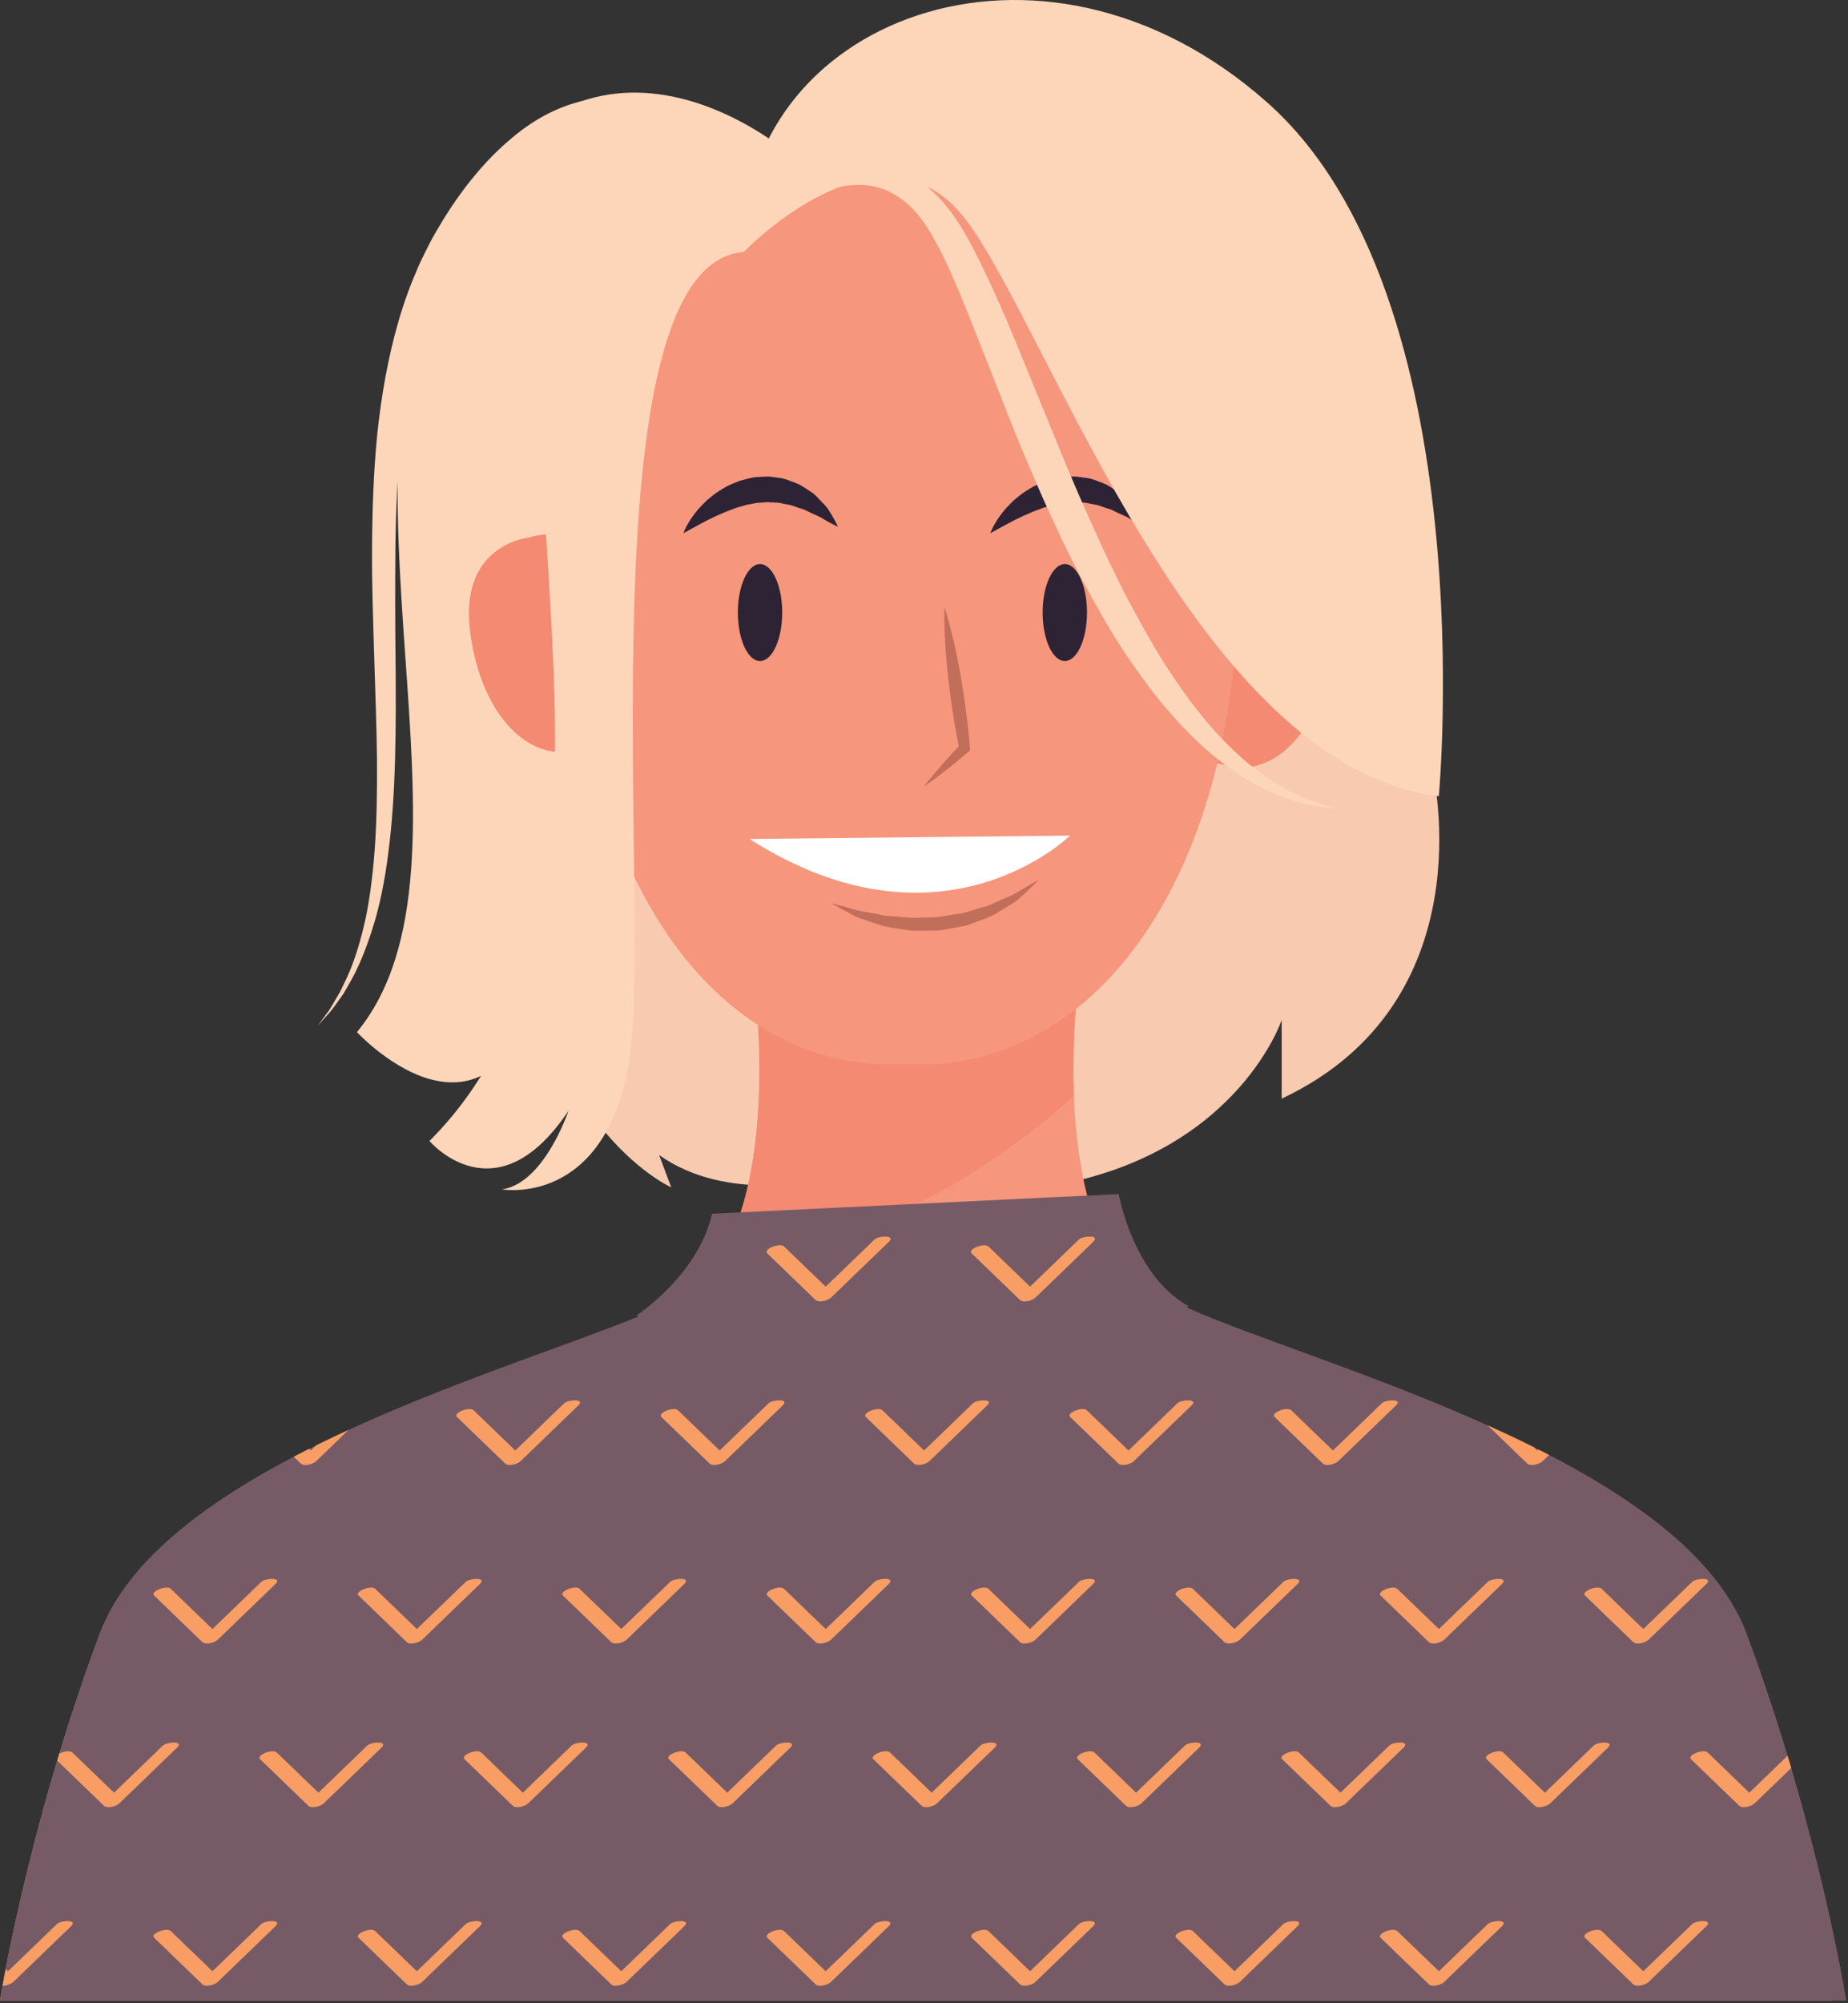 <?xml version="1.0" encoding="UTF-8" standalone="no"?><!DOCTYPE svg PUBLIC "-//W3C//DTD SVG 1.1//EN" "http://www.w3.org/Graphics/SVG/1.1/DTD/svg11.dtd"><svg width="100%" height="100%" viewBox="0 0 637 690" version="1.1" xmlns="http://www.w3.org/2000/svg" xmlns:xlink="http://www.w3.org/1999/xlink" xml:space="preserve" xmlns:serif="http://www.serif.com/" style="fill-rule:evenodd;clip-rule:evenodd;stroke-linejoin:round;stroke-miterlimit:2;"><rect x="0" y="0" width="637" height="690" fill="#333333" stroke="none"/><path d="M282.762,406.245c0,-0 -31.945,8.333 -55.554,-8.334l4.167,11.113c-0,-0 -50,-22.221 -54.167,-112.5c-4.166,-90.279 29.167,-88.888 29.167,-88.888c-0,0 91.667,125 76.387,198.609Z" style="fill:#f8cab0;fill-rule:nonzero;"/><path d="M493.875,265.97c-0,-0 18.75,79.166 -52.083,112.5l-0,-27.084c-0,0 -16.667,50 -87.5,58.334c-70.834,8.333 -35.417,-97.917 -35.417,-97.917l35.417,-91.667l139.583,37.5" style="fill:#f8cab0;fill-rule:nonzero;"/><path d="M597.696,563.761c-24.775,-66.583 -176.308,-98.383 -202.846,-117.683c-34.067,-24.775 -23.225,-106.842 -23.225,-106.842l-55.746,1.467l-55.742,-1.467c0,0 10.838,82.067 -23.229,106.842c-26.533,19.3 -178.07,51.1 -202.845,117.683c-24.775,66.584 -34.063,125.421 -34.063,125.421l631.763,0c-0,0 -9.292,-58.837 -34.067,-125.421Z" style="fill:#f6967c;fill-rule:nonzero;"/><path d="M249.808,430.786c26.096,-2.666 52.325,-7.954 75.046,-20.662c16.563,-9.263 31.475,-20.2 45.317,-32.513c-0.821,-21.091 1.454,-38.375 1.454,-38.375l-55.746,1.467l-55.742,-1.467c0,0 7.713,58.409 -10.329,91.55Z" style="fill:#f38a71;fill-rule:nonzero;"/><path d="M602.092,562.836c-22.509,-60.483 -148.809,-92.466 -193.009,-112.425c0.429,-0.237 0.725,-0.4 0.725,-0.4c-19.337,-10.633 -24.175,-38.675 -24.175,-38.675l-140.196,6.771c-4.833,21.271 -26.029,35.025 -26.029,35.025l0.654,0.379c-49.37,20.142 -164.37,51.875 -185.75,109.325c-24.954,67.075 -34.312,126.346 -34.312,126.346l636.408,0c0,0 -9.358,-59.271 -34.316,-126.346Z" style="fill:#765b67;fill-rule:nonzero;"/><clipPath id="_clip1"><path d="M602.092,562.836c-22.509,-60.483 -148.809,-92.466 -193.009,-112.425c0.429,-0.237 0.725,-0.4 0.725,-0.4c-19.337,-10.633 -24.175,-38.675 -24.175,-38.675l-140.196,6.771c-4.833,21.271 -26.029,35.025 -26.029,35.025l0.654,0.379c-49.37,20.142 -164.37,51.875 -185.75,109.325c-24.954,67.075 -34.312,126.346 -34.312,126.346l636.408,0c0,0 -9.358,-59.271 -34.316,-126.346Z" clip-rule="nonzero"/></clipPath><g clip-path="url(#_clip1)"><path d="M475.887,431.745c5.534,5.341 11.071,10.679 16.609,16.016c1.175,1.134 4.296,0.188 5.3,-0.779c6.642,-6.408 13.283,-12.812 19.929,-19.221c2.5,-2.412 -3.575,-1.991 -4.867,-0.75c-6.641,6.409 -13.283,12.817 -19.925,19.221c1.767,-0.258 3.534,-0.516 5.3,-0.779c-5.537,-5.337 -11.071,-10.679 -16.608,-16.017c-1.425,-1.375 -7.188,0.909 -5.738,2.309Z" style="fill:#f89e64;fill-rule:nonzero;"/><path d="M405.425,431.745c5.537,5.341 11.071,10.679 16.608,16.016c1.175,1.134 4.3,0.188 5.304,-0.779c6.642,-6.408 13.284,-12.812 19.926,-19.221c2.504,-2.412 -3.571,-1.991 -4.863,-0.75c-6.642,6.409 -13.283,12.817 -19.929,19.221c1.767,-0.258 3.537,-0.516 5.304,-0.779c-5.538,-5.337 -11.071,-10.679 -16.608,-16.017c-1.43,-1.375 -7.192,0.909 -5.742,2.309Z" style="fill:#f89e64;fill-rule:nonzero;"/><path d="M334.967,431.745c5.537,5.341 11.071,10.679 16.608,16.016c1.175,1.134 4.296,0.188 5.3,-0.779c6.642,-6.408 13.283,-12.812 19.929,-19.221c2.504,-2.412 -3.575,-1.991 -4.867,-0.75c-6.641,6.409 -13.283,12.817 -19.924,19.221c1.766,-0.258 3.533,-0.516 5.299,-0.779c-5.533,-5.337 -11.07,-10.679 -16.604,-16.017c-1.429,-1.375 -7.191,0.909 -5.741,2.309Z" style="fill:#f89e64;fill-rule:nonzero;"/><path d="M264.508,431.745c5.534,5.341 11.071,10.679 16.605,16.016c1.175,1.134 4.3,0.188 5.304,-0.779c6.641,-6.408 13.283,-12.812 19.925,-19.221c2.504,-2.412 -3.571,-1.991 -4.863,-0.75c-6.641,6.409 -13.283,12.817 -19.925,19.221c1.767,-0.258 3.533,-0.516 5.3,-0.779c-5.537,-5.337 -11.071,-10.679 -16.608,-16.017c-1.425,-1.375 -7.188,0.909 -5.738,2.309Z" style="fill:#f89e64;fill-rule:nonzero;"/><path d="M194.05,431.745c5.533,5.341 11.071,10.679 16.604,16.016c1.175,1.134 4.3,0.188 5.304,-0.779c6.642,-6.408 13.284,-12.812 19.925,-19.221c2.505,-2.412 -3.57,-1.991 -4.862,-0.75c-6.642,6.409 -13.284,12.817 -19.929,19.221c1.766,-0.258 3.537,-0.516 5.304,-0.779c-5.538,-5.337 -11.071,-10.679 -16.608,-16.017c-1.426,-1.375 -7.192,0.909 -5.738,2.309Z" style="fill:#f89e64;fill-rule:nonzero;"/><path d="M123.587,431.745c5.538,5.341 11.071,10.679 16.609,16.016c1.175,1.134 4.3,0.188 5.3,-0.779c6.646,-6.408 13.287,-12.812 19.929,-19.221c2.504,-2.412 -3.571,-1.991 -4.863,-0.75c-6.641,6.409 -13.287,12.817 -19.929,19.221c1.767,-0.258 3.534,-0.516 5.3,-0.779c-5.533,-5.337 -11.07,-10.679 -16.604,-16.017c-1.425,-1.375 -7.192,0.909 -5.742,2.309Z" style="fill:#f89e64;fill-rule:nonzero;"/><path d="M53.129,431.745c5.538,5.341 11.071,10.679 16.608,16.016c1.175,1.134 4.3,0.188 5.301,-0.779c6.641,-6.408 13.287,-12.812 19.929,-19.221c2.504,-2.412 -3.575,-1.991 -4.863,-0.75c-6.646,6.409 -13.287,12.817 -19.929,19.221c1.767,-0.258 3.533,-0.516 5.3,-0.779c-5.533,-5.337 -11.071,-10.679 -16.604,-16.017c-1.429,-1.375 -7.192,0.909 -5.742,2.309Z" style="fill:#f89e64;fill-rule:nonzero;"/><path d="M-17.325,431.745c5.533,5.341 11.071,10.679 16.604,16.016c1.175,1.134 4.296,0.188 5.3,-0.779c6.642,-6.408 13.284,-12.812 19.929,-19.221c2.5,-2.412 -3.575,-1.991 -4.866,-0.75c-6.642,6.409 -13.284,12.817 -19.921,19.221c1.762,-0.258 3.529,-0.516 5.296,-0.779c-5.534,-5.337 -11.067,-10.679 -16.604,-16.017c-1.425,-1.375 -7.188,0.909 -5.738,2.309Z" style="fill:#f89e64;fill-rule:nonzero;"/><path d="M546.346,431.745c5.537,5.341 11.071,10.679 16.608,16.016c1.175,1.134 4.3,0.188 5.3,-0.779c6.642,-6.408 13.288,-12.812 19.929,-19.221c2.504,-2.412 -3.575,-1.991 -4.866,-0.75c-6.642,6.409 -13.284,12.817 -19.925,19.221c1.766,-0.258 3.533,-0.516 5.3,-0.779c-5.534,-5.337 -11.071,-10.679 -16.604,-16.017c-1.43,-1.375 -7.196,0.909 -5.742,2.309Z" style="fill:#f89e64;fill-rule:nonzero;"/><path d="M475.887,431.745c5.534,5.341 11.071,10.679 16.609,16.016c1.175,1.134 4.296,0.188 5.3,-0.779c6.642,-6.408 13.283,-12.812 19.929,-19.221c2.5,-2.412 -3.575,-1.991 -4.867,-0.75c-6.641,6.409 -13.283,12.817 -19.925,19.221c1.767,-0.258 3.534,-0.516 5.3,-0.779c-5.537,-5.337 -11.071,-10.679 -16.608,-16.017c-1.425,-1.375 -7.188,0.909 -5.738,2.309Z" style="fill:#f89e64;fill-rule:nonzero;"/><path d="M405.425,431.745c5.537,5.341 11.071,10.679 16.608,16.016c1.175,1.134 4.3,0.188 5.304,-0.779c6.642,-6.408 13.284,-12.812 19.926,-19.221c2.504,-2.412 -3.571,-1.991 -4.863,-0.75c-6.642,6.409 -13.283,12.817 -19.929,19.221c1.767,-0.258 3.537,-0.516 5.304,-0.779c-5.538,-5.337 -11.071,-10.679 -16.608,-16.017c-1.43,-1.375 -7.192,0.909 -5.742,2.309Z" style="fill:#f89e64;fill-rule:nonzero;"/><path d="M334.967,431.745c5.537,5.341 11.071,10.679 16.608,16.016c1.175,1.134 4.296,0.188 5.3,-0.779c6.642,-6.408 13.283,-12.812 19.929,-19.221c2.504,-2.412 -3.575,-1.991 -4.867,-0.75c-6.641,6.409 -13.283,12.817 -19.924,19.221c1.766,-0.258 3.533,-0.516 5.299,-0.779c-5.533,-5.337 -11.07,-10.679 -16.604,-16.017c-1.429,-1.375 -7.191,0.909 -5.741,2.309Z" style="fill:#f89e64;fill-rule:nonzero;"/><path d="M264.508,431.745c5.534,5.341 11.071,10.679 16.605,16.016c1.175,1.134 4.3,0.188 5.304,-0.779c6.641,-6.408 13.283,-12.812 19.925,-19.221c2.504,-2.412 -3.571,-1.991 -4.863,-0.75c-6.641,6.409 -13.283,12.817 -19.925,19.221c1.767,-0.258 3.533,-0.516 5.3,-0.779c-5.537,-5.337 -11.071,-10.679 -16.608,-16.017c-1.425,-1.375 -7.188,0.909 -5.738,2.309Z" style="fill:#f89e64;fill-rule:nonzero;"/><path d="M194.05,431.745c5.533,5.341 11.071,10.679 16.604,16.016c1.175,1.134 4.3,0.188 5.304,-0.779c6.642,-6.408 13.284,-12.812 19.925,-19.221c2.505,-2.412 -3.57,-1.991 -4.862,-0.75c-6.642,6.409 -13.284,12.817 -19.929,19.221c1.766,-0.258 3.537,-0.516 5.304,-0.779c-5.538,-5.337 -11.071,-10.679 -16.608,-16.017c-1.426,-1.375 -7.192,0.909 -5.738,2.309Z" style="fill:#f89e64;fill-rule:nonzero;"/><path d="M123.587,431.745c5.538,5.341 11.071,10.679 16.609,16.016c1.175,1.134 4.3,0.188 5.3,-0.779c6.646,-6.408 13.287,-12.812 19.929,-19.221c2.504,-2.412 -3.571,-1.991 -4.863,-0.75c-6.641,6.409 -13.287,12.817 -19.929,19.221c1.767,-0.258 3.534,-0.516 5.3,-0.779c-5.533,-5.337 -11.07,-10.679 -16.604,-16.017c-1.425,-1.375 -7.192,0.909 -5.742,2.309Z" style="fill:#f89e64;fill-rule:nonzero;"/><path d="M53.129,431.745c5.538,5.341 11.071,10.679 16.608,16.016c1.175,1.134 4.3,0.188 5.301,-0.779c6.641,-6.408 13.287,-12.812 19.929,-19.221c2.504,-2.412 -3.575,-1.991 -4.863,-0.75c-6.646,6.409 -13.287,12.817 -19.929,19.221c1.767,-0.258 3.533,-0.516 5.3,-0.779c-5.533,-5.337 -11.071,-10.679 -16.604,-16.017c-1.429,-1.375 -7.192,0.909 -5.742,2.309Z" style="fill:#f89e64;fill-rule:nonzero;"/><path d="M-17.325,431.745c5.533,5.341 11.071,10.679 16.604,16.016c1.175,1.134 4.296,0.188 5.3,-0.779c6.642,-6.408 13.284,-12.812 19.929,-19.221c2.5,-2.412 -3.575,-1.991 -4.866,-0.75c-6.642,6.409 -13.284,12.817 -19.921,19.221c1.762,-0.258 3.529,-0.516 5.296,-0.779c-5.534,-5.337 -11.067,-10.679 -16.604,-16.017c-1.425,-1.375 -7.188,0.909 -5.738,2.309Z" style="fill:#f89e64;fill-rule:nonzero;"/><path d="M546.346,431.745c5.537,5.341 11.071,10.679 16.608,16.016c1.175,1.134 4.3,0.188 5.3,-0.779c6.642,-6.408 13.288,-12.812 19.929,-19.221c2.504,-2.412 -3.575,-1.991 -4.866,-0.75c-6.642,6.409 -13.284,12.817 -19.925,19.221c1.766,-0.258 3.533,-0.516 5.3,-0.779c-5.534,-5.337 -11.071,-10.679 -16.604,-16.017c-1.43,-1.375 -7.196,0.909 -5.742,2.309Z" style="fill:#f89e64;fill-rule:nonzero;"/><path d="M475.887,667.524c5.534,5.337 11.071,10.679 16.609,16.017c1.175,1.133 4.296,0.187 5.3,-0.78c6.642,-6.408 13.283,-12.812 19.929,-19.22c2.5,-2.417 -3.575,-1.996 -4.867,-0.75c-6.641,6.408 -13.283,12.816 -19.925,19.22c1.767,-0.258 3.534,-0.52 5.3,-0.779c-5.537,-5.337 -11.071,-10.679 -16.608,-16.016c-1.425,-1.375 -7.188,0.908 -5.738,2.308Z" style="fill:#f89e64;fill-rule:nonzero;"/><path d="M405.425,667.524c5.537,5.337 11.071,10.679 16.608,16.017c1.175,1.133 4.3,0.187 5.304,-0.78c6.642,-6.408 13.284,-12.812 19.926,-19.22c2.504,-2.417 -3.571,-1.996 -4.863,-0.75c-6.642,6.408 -13.283,12.816 -19.929,19.22c1.767,-0.258 3.537,-0.52 5.304,-0.779c-5.538,-5.337 -11.071,-10.679 -16.608,-16.016c-1.43,-1.375 -7.192,0.908 -5.742,2.308Z" style="fill:#f89e64;fill-rule:nonzero;"/><path d="M334.967,667.524c5.537,5.337 11.071,10.679 16.608,16.017c1.175,1.133 4.296,0.187 5.3,-0.78c6.642,-6.408 13.283,-12.812 19.929,-19.22c2.504,-2.417 -3.575,-1.996 -4.867,-0.75c-6.641,6.408 -13.283,12.816 -19.924,19.22c1.766,-0.258 3.533,-0.52 5.299,-0.779c-5.533,-5.337 -11.07,-10.679 -16.604,-16.016c-1.429,-1.375 -7.191,0.908 -5.741,2.308Z" style="fill:#f89e64;fill-rule:nonzero;"/><path d="M264.508,667.524c5.534,5.337 11.071,10.679 16.605,16.017c1.175,1.133 4.3,0.187 5.304,-0.78c6.641,-6.408 13.283,-12.812 19.925,-19.22c2.504,-2.417 -3.571,-1.996 -4.863,-0.75c-6.641,6.408 -13.283,12.816 -19.925,19.22c1.767,-0.258 3.533,-0.52 5.3,-0.779c-5.537,-5.337 -11.071,-10.679 -16.608,-16.016c-1.425,-1.375 -7.188,0.908 -5.738,2.308Z" style="fill:#f89e64;fill-rule:nonzero;"/><path d="M194.05,667.524c5.533,5.337 11.071,10.679 16.604,16.017c1.175,1.133 4.3,0.187 5.304,-0.78c6.642,-6.408 13.284,-12.812 19.925,-19.22c2.505,-2.417 -3.57,-1.996 -4.862,-0.75c-6.642,6.408 -13.284,12.816 -19.929,19.22c1.766,-0.258 3.537,-0.52 5.304,-0.779c-5.538,-5.337 -11.071,-10.679 -16.608,-16.016c-1.426,-1.375 -7.192,0.908 -5.738,2.308Z" style="fill:#f89e64;fill-rule:nonzero;"/><path d="M123.587,667.524c5.538,5.337 11.071,10.679 16.609,16.017c1.175,1.133 4.3,0.187 5.3,-0.78c6.646,-6.408 13.287,-12.812 19.929,-19.22c2.504,-2.417 -3.571,-1.996 -4.863,-0.75c-6.641,6.408 -13.287,12.816 -19.929,19.22c1.767,-0.258 3.534,-0.52 5.3,-0.779c-5.533,-5.337 -11.07,-10.679 -16.604,-16.016c-1.425,-1.375 -7.192,0.908 -5.742,2.308Z" style="fill:#f89e64;fill-rule:nonzero;"/><path d="M53.129,667.524c5.538,5.337 11.071,10.679 16.608,16.017c1.175,1.133 4.3,0.187 5.301,-0.78c6.641,-6.408 13.287,-12.812 19.929,-19.22c2.504,-2.417 -3.575,-1.996 -4.863,-0.75c-6.646,6.408 -13.287,12.816 -19.929,19.22c1.767,-0.258 3.533,-0.52 5.3,-0.779c-5.533,-5.337 -11.071,-10.679 -16.604,-16.016c-1.429,-1.375 -7.192,0.908 -5.742,2.308Z" style="fill:#f89e64;fill-rule:nonzero;"/><path d="M-17.325,667.524c5.533,5.337 11.071,10.679 16.604,16.017c1.175,1.133 4.296,0.187 5.3,-0.78c6.642,-6.408 13.284,-12.812 19.929,-19.22c2.5,-2.417 -3.575,-1.996 -4.866,-0.75c-6.642,6.408 -13.284,12.816 -19.921,19.22c1.762,-0.258 3.529,-0.52 5.296,-0.779c-5.534,-5.337 -11.067,-10.679 -16.604,-16.016c-1.425,-1.375 -7.188,0.908 -5.738,2.308Z" style="fill:#f89e64;fill-rule:nonzero;"/><path d="M546.346,667.524c5.537,5.337 11.071,10.679 16.608,16.017c1.175,1.133 4.3,0.187 5.3,-0.78c6.642,-6.408 13.288,-12.812 19.929,-19.22c2.504,-2.417 -3.575,-1.996 -4.866,-0.75c-6.642,6.408 -13.284,12.816 -19.925,19.22c1.766,-0.258 3.533,-0.52 5.3,-0.779c-5.534,-5.337 -11.071,-10.679 -16.604,-16.016c-1.43,-1.375 -7.196,0.908 -5.742,2.308Z" style="fill:#f89e64;fill-rule:nonzero;"/><path d="M512.421,606.016c5.537,5.341 11.071,10.679 16.608,16.016c1.175,1.138 4.296,0.188 5.3,-0.779c6.638,-6.408 13.288,-12.812 19.929,-19.221c2.505,-2.412 -3.575,-1.991 -4.862,-0.75c-6.65,6.409 -13.288,12.817 -19.929,19.221c1.766,-0.258 3.533,-0.517 5.296,-0.779c-5.53,-5.338 -11.067,-10.679 -16.6,-16.017c-1.43,-1.375 -7.192,0.909 -5.742,2.309Z" style="fill:#f89e64;fill-rule:nonzero;"/><path d="M441.962,606.016c5.534,5.341 11.071,10.679 16.609,16.016c1.175,1.138 4.296,0.188 5.3,-0.779c6.641,-6.408 13.283,-12.812 19.929,-19.221c2.5,-2.412 -3.575,-1.991 -4.867,-0.75c-6.641,6.409 -13.283,12.817 -19.925,19.221c1.767,-0.258 3.534,-0.517 5.3,-0.779c-5.537,-5.338 -11.07,-10.679 -16.604,-16.017c-1.429,-1.375 -7.192,0.909 -5.742,2.309Z" style="fill:#f89e64;fill-rule:nonzero;"/><path d="M371.5,606.016c5.537,5.341 11.071,10.679 16.608,16.016c1.175,1.138 4.3,0.188 5.3,-0.779c6.642,-6.408 13.288,-12.812 19.929,-19.221c2.505,-2.412 -3.574,-1.991 -4.862,-0.75c-6.646,6.409 -13.287,12.817 -19.929,19.221c1.767,-0.258 3.533,-0.517 5.3,-0.779c-5.534,-5.338 -11.071,-10.679 -16.604,-16.017c-1.43,-1.375 -7.192,0.909 -5.742,2.309Z" style="fill:#f89e64;fill-rule:nonzero;"/><path d="M301.042,606.016c5.537,5.341 11.07,10.679 16.608,16.016c1.175,1.138 4.296,0.188 5.3,-0.779c6.642,-6.408 13.283,-12.812 19.929,-19.221c2.504,-2.412 -3.575,-1.991 -4.862,-0.75c-6.646,6.409 -13.288,12.817 -19.929,19.221c1.766,-0.258 3.533,-0.517 5.299,-0.779c-5.533,-5.338 -11.07,-10.679 -16.604,-16.017c-1.429,-1.375 -7.191,0.909 -5.741,2.309Z" style="fill:#f89e64;fill-rule:nonzero;"/><path d="M230.583,606.016c5.534,5.341 11.071,10.679 16.605,16.016c1.179,1.138 4.299,0.188 5.304,-0.779c6.641,-6.408 13.283,-12.812 19.925,-19.221c2.504,-2.412 -3.571,-1.991 -4.863,-0.75c-6.642,6.409 -13.283,12.817 -19.925,19.221c1.767,-0.258 3.533,-0.517 5.3,-0.779c-5.537,-5.338 -11.071,-10.679 -16.608,-16.017c-1.425,-1.375 -7.188,0.909 -5.738,2.309Z" style="fill:#f89e64;fill-rule:nonzero;"/><path d="M160.125,606.016c5.533,5.341 11.071,10.679 16.604,16.016c1.175,1.138 4.3,0.188 5.304,-0.779c6.642,-6.408 13.284,-12.812 19.925,-19.221c2.504,-2.412 -3.571,-1.991 -4.862,-0.75c-6.642,6.409 -13.283,12.817 -19.929,19.221c1.77,-0.258 3.537,-0.517 5.304,-0.779c-5.538,-5.338 -11.071,-10.679 -16.609,-16.017c-1.424,-1.375 -7.191,0.909 -5.737,2.309Z" style="fill:#f89e64;fill-rule:nonzero;"/><path d="M89.662,606.016c5.538,5.341 11.076,10.679 16.609,16.016c1.175,1.138 4.3,0.188 5.3,-0.779c6.646,-6.408 13.287,-12.812 19.929,-19.221c2.504,-2.412 -3.571,-1.991 -4.863,-0.75c-6.641,6.409 -13.287,12.817 -19.929,19.221c1.767,-0.258 3.534,-0.517 5.304,-0.779c-5.537,-5.338 -11.074,-10.679 -16.608,-16.017c-1.425,-1.375 -7.192,0.909 -5.742,2.309Z" style="fill:#f89e64;fill-rule:nonzero;"/><path d="M19.204,606.016c5.538,5.341 11.071,10.679 16.609,16.016c1.174,1.138 4.299,0.188 5.299,-0.779c6.642,-6.408 13.288,-12.812 19.93,-19.221c2.504,-2.412 -3.575,-1.991 -4.863,-0.75c-6.646,6.409 -13.287,12.817 -19.929,19.221c1.767,-0.258 3.533,-0.517 5.3,-0.779c-5.533,-5.338 -11.071,-10.679 -16.604,-16.017c-1.429,-1.375 -7.192,0.909 -5.742,2.309Z" style="fill:#f89e64;fill-rule:nonzero;"/><path d="M582.879,606.016c5.538,5.341 11.071,10.679 16.608,16.016c1.175,1.138 4.3,0.188 5.301,-0.779c6.641,-6.408 13.287,-12.812 19.929,-19.221c2.504,-2.412 -3.575,-1.991 -4.863,-0.75c-6.641,6.409 -13.287,12.817 -19.929,19.221c1.767,-0.258 3.533,-0.517 5.3,-0.779c-5.533,-5.338 -11.071,-10.679 -16.604,-16.017c-1.429,-1.375 -7.192,0.909 -5.742,2.309Z" style="fill:#f89e64;fill-rule:nonzero;"/><path d="M475.887,549.636c5.534,5.338 11.071,10.675 16.609,16.017c1.175,1.133 4.296,0.188 5.3,-0.779c6.642,-6.408 13.283,-12.817 19.929,-19.225c2.5,-2.413 -3.575,-1.992 -4.867,-0.746c-6.641,6.404 -13.283,12.813 -19.925,19.221c1.767,-0.263 3.534,-0.521 5.3,-0.779c-5.537,-5.342 -11.071,-10.679 -16.608,-16.021c-1.425,-1.375 -7.188,0.912 -5.738,2.312Z" style="fill:#f89e64;fill-rule:nonzero;"/><path d="M405.425,549.636c5.537,5.338 11.071,10.675 16.608,16.017c1.175,1.133 4.3,0.188 5.304,-0.779c6.642,-6.408 13.284,-12.817 19.926,-19.225c2.504,-2.413 -3.571,-1.992 -4.863,-0.746c-6.642,6.404 -13.283,12.813 -19.929,19.221c1.767,-0.263 3.537,-0.521 5.304,-0.779c-5.538,-5.342 -11.071,-10.679 -16.608,-16.021c-1.43,-1.375 -7.192,0.912 -5.742,2.312Z" style="fill:#f89e64;fill-rule:nonzero;"/><path d="M334.967,549.636c5.537,5.338 11.071,10.675 16.608,16.017c1.175,1.133 4.296,0.188 5.3,-0.779c6.642,-6.408 13.283,-12.817 19.929,-19.225c2.504,-2.413 -3.575,-1.992 -4.867,-0.746c-6.641,6.404 -13.283,12.813 -19.924,19.221c1.766,-0.263 3.533,-0.521 5.299,-0.779c-5.533,-5.342 -11.07,-10.679 -16.604,-16.021c-1.429,-1.375 -7.191,0.912 -5.741,2.312Z" style="fill:#f89e64;fill-rule:nonzero;"/><path d="M264.508,549.636c5.534,5.338 11.071,10.675 16.605,16.017c1.175,1.133 4.3,0.188 5.304,-0.779c6.641,-6.408 13.283,-12.817 19.925,-19.225c2.504,-2.413 -3.571,-1.992 -4.863,-0.746c-6.641,6.404 -13.283,12.813 -19.925,19.221c1.767,-0.263 3.533,-0.521 5.3,-0.779c-5.537,-5.342 -11.071,-10.679 -16.608,-16.021c-1.425,-1.375 -7.188,0.912 -5.738,2.312Z" style="fill:#f89e64;fill-rule:nonzero;"/><path d="M194.05,549.636c5.533,5.338 11.071,10.675 16.604,16.017c1.175,1.133 4.3,0.188 5.304,-0.779c6.642,-6.408 13.284,-12.817 19.925,-19.225c2.505,-2.413 -3.57,-1.992 -4.862,-0.746c-6.642,6.404 -13.284,12.813 -19.929,19.221c1.766,-0.263 3.537,-0.521 5.304,-0.779c-5.538,-5.342 -11.071,-10.679 -16.608,-16.021c-1.426,-1.375 -7.192,0.912 -5.738,2.312Z" style="fill:#f89e64;fill-rule:nonzero;"/><path d="M123.587,549.636c5.538,5.338 11.071,10.675 16.609,16.017c1.175,1.133 4.3,0.188 5.3,-0.779c6.646,-6.408 13.287,-12.817 19.929,-19.225c2.504,-2.413 -3.571,-1.992 -4.863,-0.746c-6.641,6.404 -13.287,12.813 -19.929,19.221c1.767,-0.263 3.534,-0.521 5.3,-0.779c-5.533,-5.342 -11.07,-10.679 -16.604,-16.021c-1.425,-1.375 -7.192,0.912 -5.742,2.312Z" style="fill:#f89e64;fill-rule:nonzero;"/><path d="M53.129,549.636c5.538,5.338 11.071,10.675 16.608,16.017c1.175,1.133 4.3,0.188 5.301,-0.779c6.641,-6.408 13.287,-12.817 19.929,-19.225c2.504,-2.413 -3.575,-1.992 -4.863,-0.746c-6.646,6.404 -13.287,12.813 -19.929,19.221c1.767,-0.263 3.533,-0.521 5.3,-0.779c-5.533,-5.342 -11.071,-10.679 -16.604,-16.021c-1.429,-1.375 -7.192,0.912 -5.742,2.312Z" style="fill:#f89e64;fill-rule:nonzero;"/><path d="M-17.325,549.636c5.533,5.338 11.071,10.675 16.604,16.017c1.175,1.133 4.296,0.188 5.3,-0.779c6.642,-6.408 13.284,-12.817 19.929,-19.225c2.5,-2.413 -3.575,-1.992 -4.866,-0.746c-6.642,6.404 -13.284,12.813 -19.921,19.221c1.762,-0.263 3.529,-0.521 5.296,-0.779c-5.534,-5.342 -11.067,-10.679 -16.604,-16.021c-1.425,-1.375 -7.188,0.912 -5.738,2.312Z" style="fill:#f89e64;fill-rule:nonzero;"/><path d="M546.346,549.636c5.537,5.338 11.071,10.675 16.608,16.017c1.175,1.133 4.3,0.188 5.3,-0.779c6.642,-6.408 13.288,-12.817 19.929,-19.225c2.504,-2.413 -3.575,-1.992 -4.866,-0.746c-6.642,6.404 -13.284,12.813 -19.925,19.221c1.766,-0.263 3.533,-0.521 5.3,-0.779c-5.534,-5.342 -11.071,-10.679 -16.604,-16.021c-1.43,-1.375 -7.196,0.912 -5.742,2.312Z" style="fill:#f89e64;fill-rule:nonzero;"/><path d="M509.813,488.128c5.533,5.338 11.07,10.679 16.604,16.017c1.175,1.133 4.3,0.187 5.304,-0.779c6.642,-6.409 13.279,-12.817 19.925,-19.221c2.504,-2.417 -3.571,-1.996 -4.863,-0.75c-6.641,6.408 -13.287,12.812 -19.925,19.221c1.767,-0.259 3.534,-0.521 5.3,-0.78c-5.537,-5.341 -11.071,-10.679 -16.608,-16.016c-1.425,-1.379 -7.187,0.908 -5.737,2.308Z" style="fill:#f89e64;fill-rule:nonzero;"/><path d="M439.354,488.128c5.534,5.338 11.071,10.679 16.604,16.017c1.175,1.133 4.3,0.187 5.305,-0.779c6.641,-6.409 13.283,-12.817 19.925,-19.221c2.504,-2.417 -3.571,-1.996 -4.863,-0.75c-6.642,6.408 -13.283,12.812 -19.929,19.221c1.771,-0.259 3.537,-0.521 5.304,-0.78c-5.538,-5.341 -11.071,-10.679 -16.608,-16.016c-1.425,-1.379 -7.192,0.908 -5.738,2.308Z" style="fill:#f89e64;fill-rule:nonzero;"/><path d="M368.892,488.128c5.537,5.338 11.071,10.679 16.608,16.017c1.175,1.133 4.296,0.187 5.3,-0.779c6.642,-6.409 13.283,-12.817 19.929,-19.221c2.5,-2.417 -3.575,-1.996 -4.867,-0.75c-6.641,6.408 -13.283,12.812 -19.925,19.221c1.767,-0.259 3.534,-0.521 5.301,-0.78c-5.534,-5.341 -11.071,-10.679 -16.609,-16.016c-1.425,-1.379 -7.187,0.908 -5.737,2.308Z" style="fill:#f89e64;fill-rule:nonzero;"/><path d="M298.433,488.128c5.534,5.338 11.071,10.679 16.605,16.017c1.174,1.133 4.299,0.187 5.304,-0.779c6.641,-6.409 13.283,-12.817 19.925,-19.221c2.504,-2.417 -3.571,-1.996 -4.863,-0.75c-6.642,6.408 -13.283,12.812 -19.925,19.221c1.767,-0.259 3.534,-0.521 5.3,-0.78c-5.537,-5.341 -11.071,-10.679 -16.608,-16.016c-1.425,-1.379 -7.188,0.908 -5.738,2.308Z" style="fill:#f89e64;fill-rule:nonzero;"/><path d="M227.975,488.128c5.533,5.338 11.071,10.679 16.604,16.017c1.175,1.133 4.3,0.187 5.3,-0.779c6.646,-6.409 13.288,-12.817 19.929,-19.221c2.505,-2.417 -3.571,-1.996 -4.862,-0.75c-6.642,6.408 -13.284,12.812 -19.929,19.221c1.766,-0.259 3.537,-0.521 5.304,-0.78c-5.538,-5.341 -11.071,-10.679 -16.609,-16.016c-1.424,-1.379 -7.191,0.908 -5.737,2.308Z" style="fill:#f89e64;fill-rule:nonzero;"/><path d="M157.513,488.128c5.537,5.338 11.07,10.679 16.608,16.017c1.175,1.133 4.3,0.187 5.3,-0.779c6.646,-6.409 13.287,-12.817 19.929,-19.221c2.504,-2.417 -3.571,-1.996 -4.863,-0.75c-6.641,6.408 -13.287,12.812 -19.929,19.221c1.767,-0.259 3.534,-0.521 5.3,-0.78c-5.533,-5.341 -11.071,-10.679 -16.604,-16.016c-1.429,-1.379 -7.191,0.908 -5.741,2.308Z" style="fill:#f89e64;fill-rule:nonzero;"/><path d="M87.054,488.128c5.538,5.338 11.071,10.679 16.608,16.017c1.175,1.133 4.3,0.187 5.3,-0.779c6.642,-6.409 13.288,-12.817 19.93,-19.221c2.504,-2.417 -3.575,-1.996 -4.863,-0.75c-6.646,6.408 -13.287,12.812 -19.929,19.221c1.767,-0.259 3.533,-0.521 5.3,-0.78c-5.533,-5.341 -11.071,-10.679 -16.604,-16.016c-1.429,-1.379 -7.192,0.908 -5.742,2.308Z" style="fill:#f89e64;fill-rule:nonzero;"/><path d="M16.596,488.128c5.533,5.338 11.071,10.679 16.608,16.017c1.175,1.133 4.296,0.187 5.3,-0.779c6.642,-6.409 13.283,-12.817 19.929,-19.221c2.5,-2.417 -3.575,-1.996 -4.866,-0.75c-6.642,6.408 -13.284,12.812 -19.925,19.221c1.766,-0.259 3.533,-0.521 5.3,-0.78c-5.538,-5.341 -11.071,-10.679 -16.609,-16.016c-1.425,-1.379 -7.187,0.908 -5.737,2.308Z" style="fill:#f89e64;fill-rule:nonzero;"/><path d="M580.271,488.128c5.537,5.338 11.071,10.679 16.608,16.017c1.175,1.133 4.296,0.187 5.3,-0.779c6.642,-6.409 13.283,-12.817 19.929,-19.221c2.5,-2.417 -3.575,-1.996 -4.862,-0.75c-6.646,6.408 -13.288,12.812 -19.929,19.221c1.766,-0.259 3.533,-0.521 5.3,-0.78c-5.534,-5.341 -11.071,-10.679 -16.604,-16.016c-1.43,-1.379 -7.192,0.908 -5.742,2.308Z" style="fill:#f89e64;fill-rule:nonzero;"/></g><path d="M274.429,54.857c0,0 -70.137,-63.887 -118.054,21.529c-47.917,85.417 14.583,220.834 -33.333,279.167c-0,0 50,54.167 66.666,-29.167c16.667,-83.333 22.917,-218.75 22.917,-218.75l61.804,-52.779Z" style="fill:#fdd6ba;fill-rule:nonzero;"/><path d="M262.35,63.857c0,0 -1.046,-1.258 -3.2,-3.421c-2.146,-2.166 -5.442,-5.204 -9.917,-8.658c-4.47,-3.446 -10.27,-7.225 -17.466,-10.125c-7.188,-2.771 -15.934,-4.617 -25.092,-3.021c-9.167,1.438 -18.304,6.421 -26.246,13.654c-8.012,7.134 -15.029,16.613 -21.083,26.655c-1.45,2.662 -3.108,5.354 -4.425,8.05c-1.221,2.72 -2.6,5.329 -3.725,8.17c-2.304,5.663 -4.333,11.525 -6.054,17.55c-3.421,12.059 -5.53,24.738 -6.796,37.517c-1.35,12.788 -1.888,25.704 -2.05,38.458c-0.113,12.755 -0.1,25.35 0.042,37.575c0.245,24.425 0.124,47.459 -2.43,67.08c-1.208,9.804 -3.008,18.745 -5.47,26.42c-2.413,7.68 -5.146,14.184 -8.092,19.15c-0.721,1.246 -1.363,2.45 -2.042,3.538c-0.75,1.042 -1.45,2.017 -2.104,2.925c-1.267,1.842 -2.433,3.329 -3.512,4.433c-2.046,2.279 -3.138,3.496 -3.138,3.496c-0,0 0.967,-1.312 2.779,-3.775c0.958,-1.187 1.967,-2.771 3.038,-4.704c0.558,-0.946 1.154,-1.967 1.791,-3.05c0.588,-1.117 1.129,-2.342 1.75,-3.613c2.525,-5.05 4.725,-11.583 6.534,-19.208c1.837,-7.629 2.954,-16.45 3.708,-26.092c0.704,-9.654 0.875,-20.17 0.792,-31.312c-0.1,-11.146 -0.592,-22.921 -0.942,-35.142c-0.35,-12.216 -0.858,-24.879 -0.75,-37.791c0.071,-12.913 0.5,-26.08 1.813,-39.238c1.4,-13.142 3.675,-26.275 7.354,-38.892c1.816,-6.316 4.079,-12.458 6.671,-18.383c1.262,-2.979 2.858,-5.879 4.262,-8.783c1.479,-2.846 3.125,-5.371 4.658,-8.038c6.73,-10.758 14.367,-20.183 23.367,-27.687c8.817,-7.546 19.346,-12.634 29.65,-13.679c10.321,-1.313 19.683,1.458 26.975,4.912c7.333,3.583 12.967,7.883 17.262,11.704c4.334,3.796 7.259,7.259 9.221,9.604c1.946,2.371 2.867,3.721 2.867,3.721Z" style="fill:#fdd6ba;fill-rule:nonzero;"/><path d="M214.708,205.953c-9.004,-27.929 -30.321,-21.462 -32.316,-20.787c-2.096,0.241 -24.129,3.516 -20.325,32.612c3.829,29.271 20.816,45.133 36.741,40.475c16.388,-2.6 24.954,-24.2 15.9,-52.3Z" style="fill:#f38a71;fill-rule:nonzero;"/><path d="M406.688,211.299c9.004,-27.929 30.325,-21.463 32.32,-20.792c2.092,0.246 24.129,3.517 20.321,32.617c-3.829,29.271 -20.812,45.133 -36.737,40.475c-16.392,-2.6 -24.959,-24.204 -15.904,-52.3Z" style="fill:#f38a71;fill-rule:nonzero;"/><path d="M425.279,167.361c-11.158,-122.45 -104.25,-115.591 -113.029,-114.666c-8.779,-0.925 -101.867,-7.784 -113.025,114.666c-11.221,123.175 43.642,203.621 113.025,199.196c69.383,4.425 124.25,-76.021 113.029,-199.196Z" style="fill:#f6967c;fill-rule:nonzero;"/><path d="M325.554,209.166c0.667,1.97 1.171,3.958 1.721,5.941c0.571,1.984 1.029,3.979 1.496,5.975c0.912,3.992 1.696,8.009 2.408,12.029c0.663,4.03 1.342,8.059 1.829,12.113c0.555,4.046 0.971,8.112 1.321,12.187l0.088,1.055l-0.65,0.558c-2.455,2.1 -4.963,4.146 -7.5,6.162c-2.613,1.934 -5.117,3.98 -7.834,5.805c1.967,-2.617 4.146,-5.009 6.217,-7.513c2.15,-2.425 4.329,-4.817 6.562,-7.154l-0.562,1.612c-0.808,-4.008 -1.546,-8.029 -2.15,-12.066c-0.667,-4.029 -1.146,-8.088 -1.638,-12.142c-0.445,-4.058 -0.816,-8.133 -1.058,-12.221c-0.108,-2.046 -0.229,-4.091 -0.237,-6.154c-0.03,-2.058 -0.1,-4.108 -0.013,-6.187Z" style="fill:#c16e5b;fill-rule:nonzero;"/><path d="M258.35,289.011l110.475,-1.158c-0,0 -44.179,43.475 -110.475,1.158Z" style="fill:#fff;fill-rule:nonzero;"/><path d="M286.679,311.199c0,-0 1.183,0.254 3.208,0.808c2.025,0.467 4.896,1.6 8.376,2.129c1.733,0.309 3.591,0.634 5.524,1.046c1.905,0.521 4.084,0.359 6.217,0.663c2.158,0.191 4.379,0.483 6.646,0.291c2.263,-0.091 4.563,-0.079 6.846,-0.245c2.266,-0.359 4.529,-0.721 6.758,-1.071c2.271,-0.2 4.317,-1.159 6.409,-1.679c2.054,-0.659 4.145,-1.05 5.895,-2.013c1.805,-0.842 3.542,-1.587 5.167,-2.275c1.671,-0.608 2.975,-1.554 4.233,-2.254c1.246,-0.738 2.329,-1.379 3.225,-1.908c1.809,-1.05 2.9,-1.613 2.9,-1.613c0,0 -0.812,0.871 -2.337,2.325c-0.775,0.721 -1.717,1.6 -2.792,2.608c-1.1,0.992 -2.25,2.275 -3.867,3.138c-1.541,0.979 -3.224,2.042 -5.045,3.117c-1.759,1.22 -3.88,1.925 -6.042,2.741c-1.087,0.409 -2.187,0.821 -3.304,1.238l-1.692,0.625l-1.787,0.329c-2.396,0.433 -4.834,0.871 -7.271,1.312c-2.463,0.13 -4.942,0.067 -7.367,0.105c-2.442,0.17 -4.787,-0.392 -7.067,-0.721c-2.266,-0.434 -4.483,-0.567 -6.491,-1.346c-2.025,-0.633 -3.913,-1.296 -5.638,-1.904c-1.775,-0.521 -3.216,-1.3 -4.491,-2.017c-1.292,-0.692 -2.413,-1.292 -3.338,-1.787c-1.846,-1.009 -2.875,-1.642 -2.875,-1.642Z" style="fill:#c16e5b;fill-rule:nonzero;"/><path d="M254.338,211.011c-0,9.225 3.42,16.7 7.645,16.7c4.221,0 7.642,-7.475 7.642,-16.7c-0,-9.22 -3.421,-16.695 -7.642,-16.695c-4.225,-0 -7.645,7.475 -7.645,16.695Z" style="fill:#2d2334;fill-rule:nonzero;"/><path d="M359.396,211.011c-0,9.225 3.421,16.7 7.641,16.7c4.225,0 7.646,-7.475 7.646,-16.7c0,-9.22 -3.421,-16.695 -7.646,-16.695c-4.22,-0 -7.641,7.475 -7.641,16.695Z" style="fill:#2d2334;fill-rule:nonzero;"/><path d="M235.567,183.691c-0,-0 1.329,-4.005 5.462,-8.65c1.088,-1.084 2.179,-2.417 3.617,-3.5c1.366,-1.175 2.921,-2.296 4.675,-3.28c1.666,-1.116 3.704,-1.808 5.679,-2.633c2.113,-0.517 4.221,-1.271 6.5,-1.317c1.125,-0.062 2.25,-0.145 3.371,-0.158c1.125,0.104 2.237,0.275 3.337,0.429c2.238,0.142 4.23,1.171 6.188,1.838c1.95,0.725 3.504,2.025 5.075,2.987c1.612,0.934 2.637,2.409 3.775,3.479c1.1,1.121 2.071,2.155 2.679,3.284c0.696,1.054 1.221,2.025 1.658,2.8c0.854,1.575 1.254,2.5 1.254,2.5c0,-0 -0.975,-0.446 -2.516,-1.267c-0.767,-0.417 -1.696,-0.9 -2.675,-1.517c-0.954,-0.662 -2.221,-1.104 -3.454,-1.716c-1.296,-0.5 -2.505,-1.384 -3.996,-1.738c-1.467,-0.387 -2.859,-1.137 -4.417,-1.383c-1.562,-0.196 -3.062,-0.796 -4.683,-0.729c-0.796,-0.042 -1.592,-0.071 -2.388,-0.167l-2.425,0.2c-1.625,-0.067 -3.225,0.554 -4.854,0.725c-1.571,0.554 -3.221,0.8 -4.733,1.471c-1.55,0.537 -3.054,1.137 -4.467,1.804c-1.458,0.571 -2.762,1.321 -4.071,1.883c-1.262,0.667 -2.421,1.28 -3.446,1.821c-1.045,0.575 -1.958,1.075 -2.708,1.484c-1.55,0.858 -2.437,1.35 -2.437,1.35Z" style="fill:#2d2334;fill-rule:nonzero;"/><path d="M341.367,183.691c-0,-0 1.329,-4.005 5.462,-8.65c1.088,-1.084 2.175,-2.417 3.613,-3.5c1.366,-1.175 2.925,-2.296 4.679,-3.28c1.666,-1.116 3.7,-1.808 5.675,-2.633c2.116,-0.517 4.225,-1.271 6.504,-1.317c1.125,-0.062 2.25,-0.145 3.371,-0.158c1.121,0.104 2.237,0.275 3.337,0.429c2.238,0.142 4.225,1.171 6.184,1.838c1.95,0.725 3.508,2.025 5.079,2.987c1.608,0.934 2.633,2.409 3.771,3.479c1.1,1.121 2.07,2.155 2.683,3.284c0.692,1.054 1.217,2.025 1.654,2.8c0.858,1.575 1.258,2.5 1.258,2.5c0,-0 -0.975,-0.446 -2.52,-1.267c-0.763,-0.417 -1.696,-0.9 -2.675,-1.517c-0.95,-0.662 -2.217,-1.104 -3.45,-1.716c-1.3,-0.5 -2.504,-1.384 -4,-1.738c-1.463,-0.387 -2.859,-1.137 -4.413,-1.383c-1.562,-0.196 -3.066,-0.796 -4.683,-0.729c-0.796,-0.042 -1.596,-0.071 -2.392,-0.167l-2.421,0.2c-1.629,-0.067 -3.229,0.554 -4.858,0.725c-1.567,0.554 -3.217,0.8 -4.729,1.471c-1.554,0.537 -3.054,1.137 -4.471,1.804c-1.458,0.571 -2.762,1.321 -4.067,1.883c-1.262,0.667 -2.421,1.28 -3.445,1.821c-1.05,0.575 -1.963,1.075 -2.713,1.484c-1.55,0.858 -2.433,1.35 -2.433,1.35Z" style="fill:#2d2334;fill-rule:nonzero;"/><path d="M256.375,86.803c-0,0 47.917,-50 77.083,-10.417c29.167,39.584 79.167,187.5 162.5,197.917c0,0 15.975,-172.225 -59.025,-238.892c-78.558,-69.825 -182.641,-27.775 -180.558,51.392Z" style="fill:#fdd6ba;fill-rule:nonzero;"/><path d="M460.542,278.466c-0,-0 -1.3,-0.109 -3.742,-0.317c-2.429,-0.35 -6.071,-0.779 -10.517,-2.154c-8.9,-2.575 -21.15,-8.904 -32.87,-19.954c-5.855,-5.492 -11.746,-11.925 -17.23,-19.25c-5.491,-7.313 -10.945,-15.275 -15.875,-23.888c-4.979,-8.583 -9.77,-17.625 -14.266,-26.962c-4.438,-9.367 -8.654,-18.988 -12.738,-28.63c-4.1,-9.637 -7.796,-19.412 -11.579,-28.929c-3.796,-9.508 -7.4,-18.887 -11.092,-27.775c-3.771,-8.866 -7.525,-17.237 -12.275,-24.104c-4.491,-6.437 -10.725,-11.079 -17.354,-12.325c-6.683,-1.333 -13.458,0.246 -19.096,2.388c-5.671,2.22 -10.387,5.012 -14.166,7.45c-7.513,5.008 -11.367,8.62 -11.367,8.62c-0,0 0.771,-1.058 2.35,-2.945c1.592,-1.88 3.979,-4.617 7.404,-7.738c3.417,-3.137 7.825,-6.75 13.667,-9.925c5.754,-3.167 13.317,-6.008 22.246,-5.229c4.408,0.4 9.029,1.837 13.116,4.367c4.092,2.47 7.734,5.845 10.946,9.72c6.096,7.442 10.296,16.38 14.554,25.271c4.225,8.967 8.154,18.321 12,27.838c3.88,9.471 7.817,19.087 11.754,28.704c3.917,9.592 7.942,19.117 12.163,28.342c4.154,9.254 8.392,18.279 12.908,26.762c4.534,8.471 9.046,16.579 13.905,23.875c4.862,7.288 9.77,13.95 14.854,19.625c5.108,5.629 10.175,10.467 15.146,14.154c4.958,3.696 9.641,6.496 13.724,8.359c4.088,1.87 7.467,3 9.792,3.712c2.375,0.613 3.638,0.938 3.638,0.938Z" style="fill:#fdd6ba;fill-rule:nonzero;"/><path d="M256.375,86.803c-0,0 12.725,-16.042 5.975,-22.946c-14.854,-15.187 -67.562,-25.362 -74.725,33.363c-10.417,85.416 33.333,222.916 -39.583,295.833c-0,0 22.916,27.083 47.916,-10.417c0,0 -8.333,25 -22.916,27.084c-0,-0 35.416,6.25 43.75,-43.75c8.333,-50 -16.667,-275 39.583,-279.167Z" style="fill:#fdd6ba;fill-rule:nonzero;"/></svg>